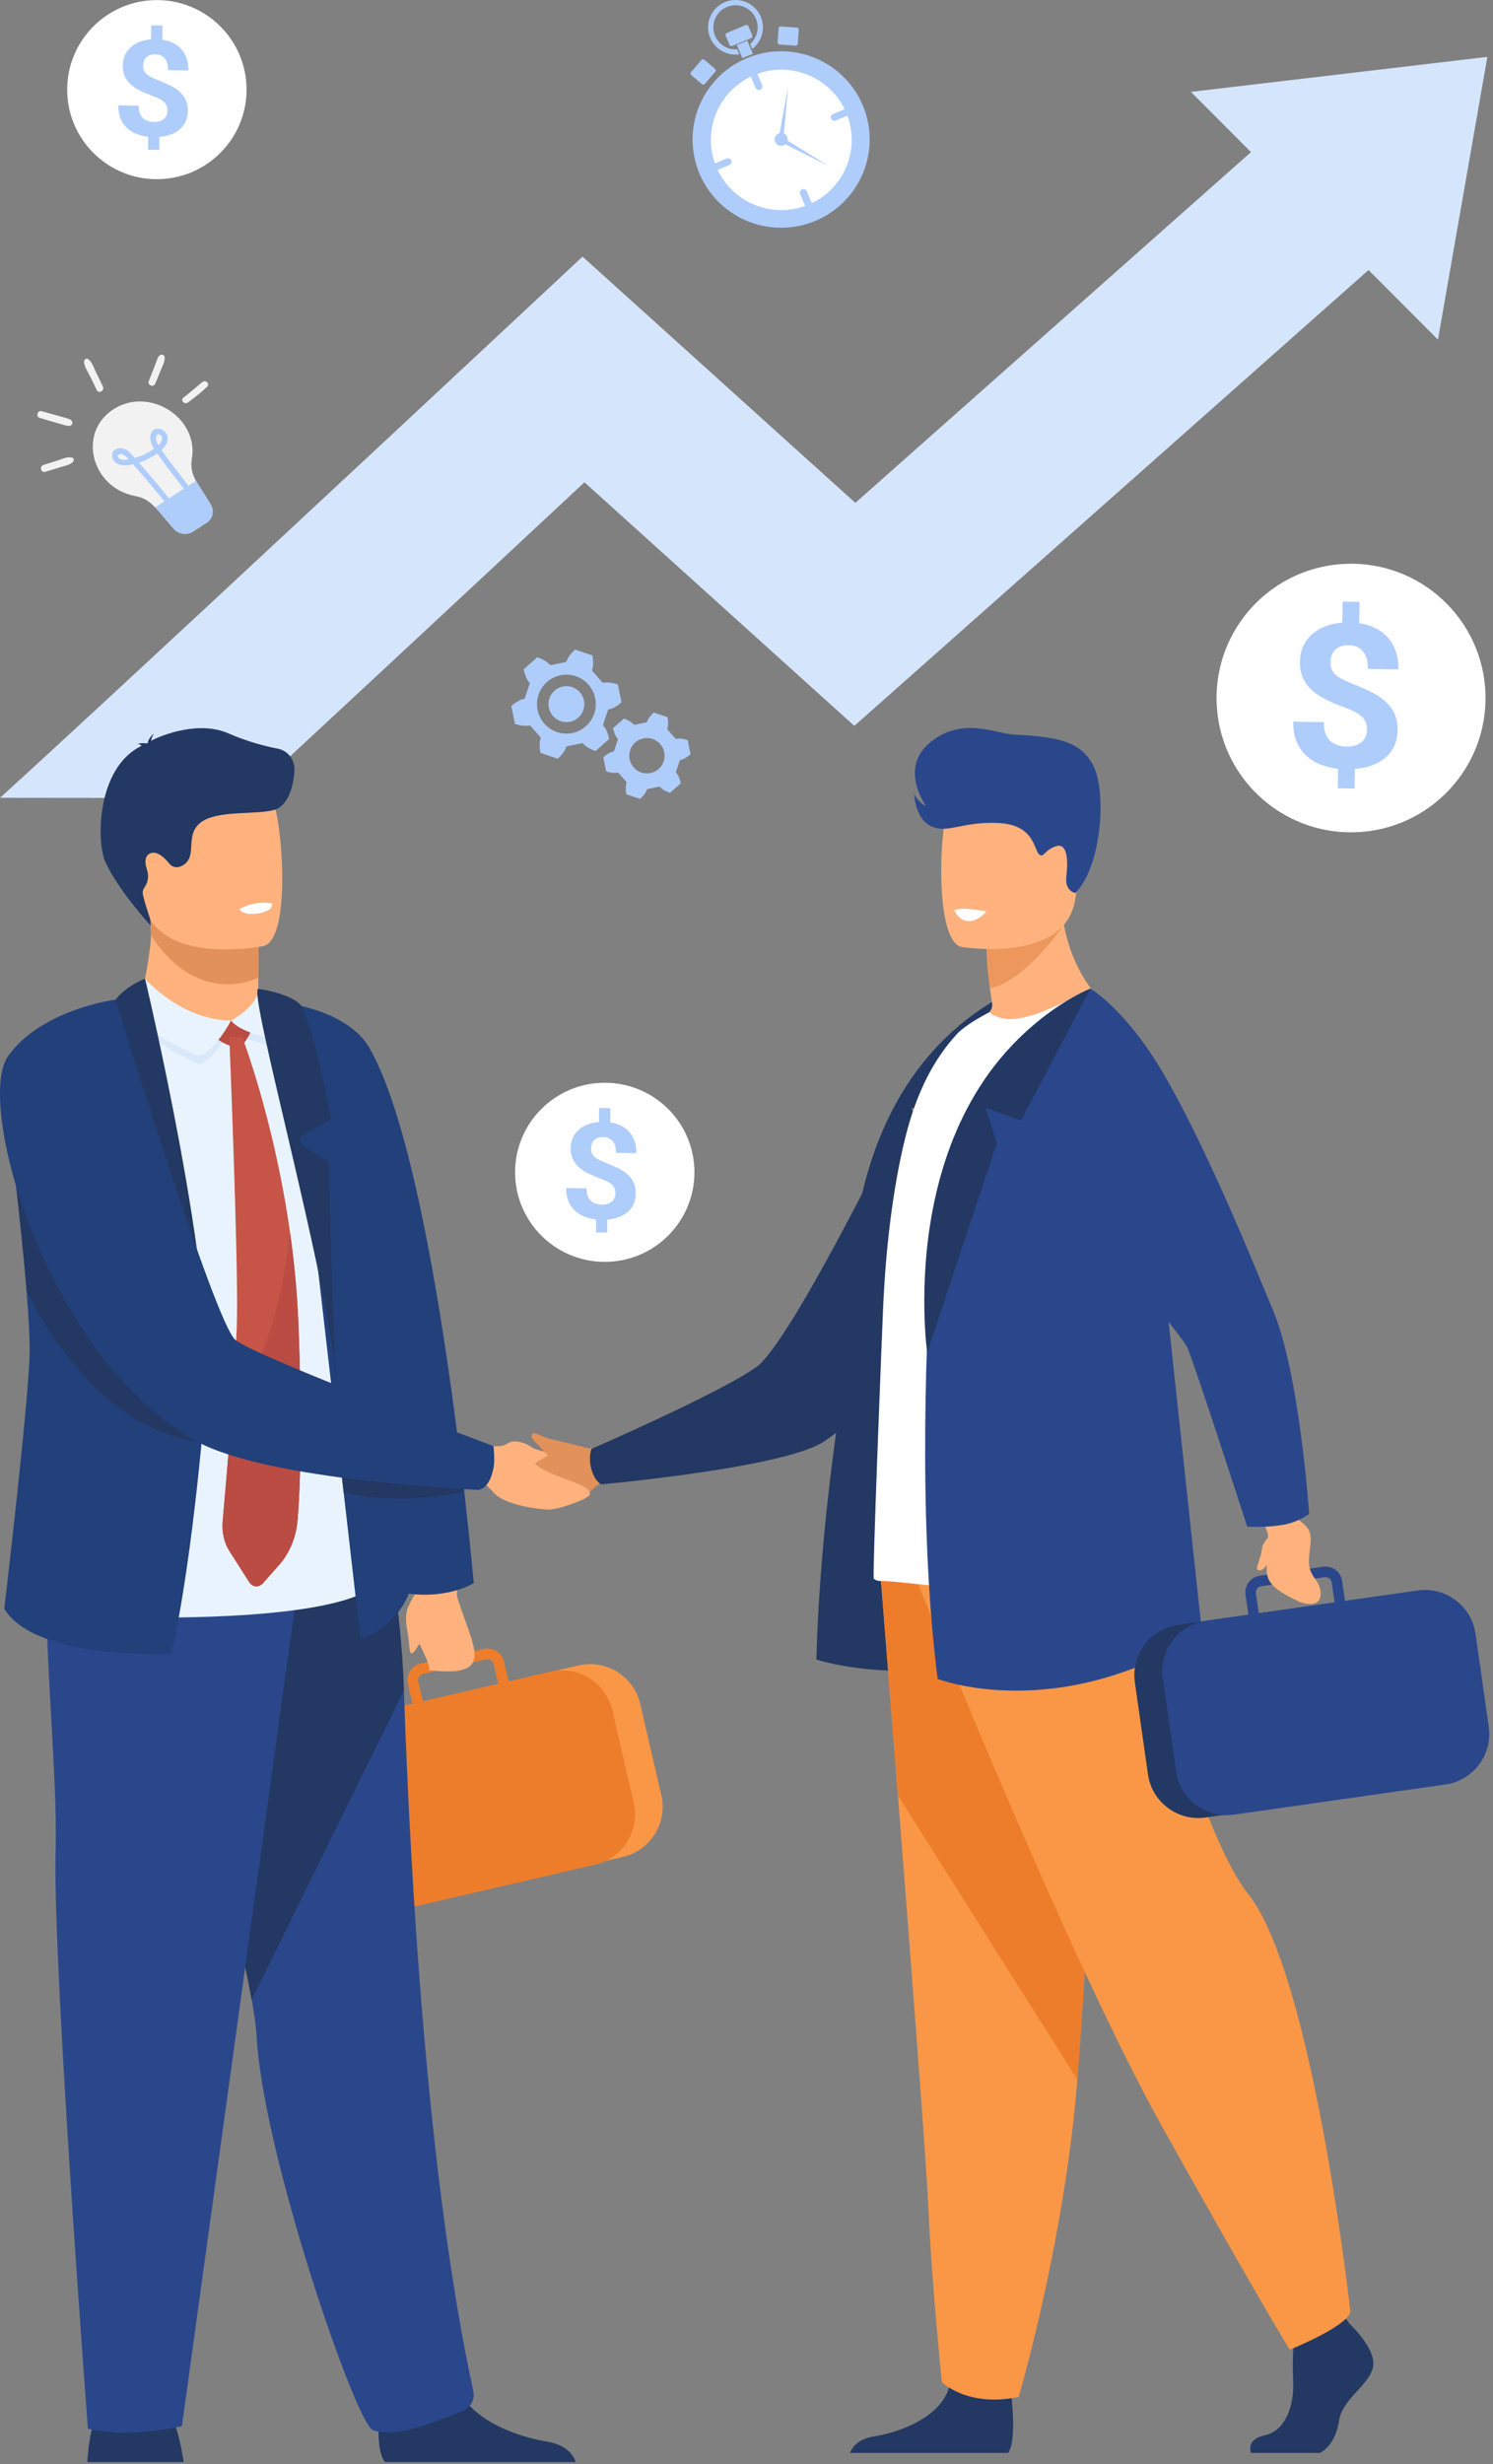 <svg width="400" height="660" viewBox="0 0 400 660" fill="none" xmlns="http://www.w3.org/2000/svg">
<rect x="0" y="0" width="400" height="660" fill="#808080" stroke="none"/>
<g clipPath="url(#clip0)">
<path d="M142.189 194.501C142.051 194.344 141.835 194.279 141.633 194.334C140.643 194.601 138.85 194.201 137.964 193.891L137 189.102C137.697 188.471 139.194 187.405 140.211 187.268C140.419 187.239 140.592 187.096 140.659 186.898L141.882 183.257C141.949 183.059 141.896 182.839 141.747 182.691C141.02 181.964 140.468 180.208 140.295 179.283L143.952 176.05C144.844 176.34 146.515 177.106 147.142 177.919C147.271 178.084 147.481 178.164 147.686 178.123L151.443 177.363C151.647 177.323 151.812 177.167 151.865 176.965C152.128 175.971 153.369 174.615 154.08 174L158.701 175.558C158.898 176.479 159.07 178.311 158.68 179.263C158.601 179.457 158.638 179.679 158.776 179.837L161.311 182.718C161.449 182.875 161.665 182.941 161.867 182.885C162.857 182.618 164.65 183.018 165.536 183.329L166.502 188.12C165.805 188.751 164.308 189.817 163.291 189.953C163.083 189.982 162.91 190.125 162.843 190.323L161.62 193.964C161.553 194.162 161.606 194.383 161.753 194.53C162.48 195.255 163.03 197.011 163.206 197.936L159.548 201.169C158.656 200.879 156.985 200.113 156.358 199.3C156.229 199.135 156.019 199.055 155.814 199.096L152.057 199.856C151.851 199.897 151.688 200.052 151.635 200.254C151.372 201.247 150.129 202.605 149.418 203.217L144.797 201.659C144.6 200.738 144.428 198.906 144.818 197.955C144.897 197.761 144.86 197.538 144.722 197.381L142.189 194.501ZM152.703 193.327C155.302 192.8 156.983 190.262 156.46 187.656C155.934 185.05 153.401 183.365 150.802 183.892C148.202 184.417 146.521 186.956 147.045 189.561C147.57 192.167 150.103 193.854 152.703 193.327ZM153.312 196.354C157.578 195.49 160.339 191.324 159.477 187.045C158.615 182.769 154.459 180.002 150.19 180.866C145.924 181.73 143.163 185.896 144.025 190.174C144.887 194.45 149.045 197.215 153.312 196.354Z" fill="#AFCDFB"/>
<path d="M173.232 211.654C173.275 211.492 173.405 211.37 173.566 211.337L176.541 210.735C176.704 210.702 176.871 210.765 176.97 210.896C177.468 211.539 178.79 212.148 179.497 212.377L182.392 209.816C182.254 209.085 181.818 207.692 181.243 207.118C181.125 207.002 181.084 206.826 181.137 206.669L182.105 203.785C182.158 203.628 182.294 203.514 182.459 203.491C183.264 203.383 184.45 202.537 185.002 202.039L184.238 198.247C183.535 198.002 182.117 197.683 181.333 197.896C181.174 197.938 181.003 197.887 180.893 197.763L178.886 195.482C178.776 195.357 178.747 195.181 178.81 195.028C179.118 194.275 178.981 192.825 178.827 192.096L175.167 190.862C174.603 191.348 173.621 192.423 173.411 193.209C173.368 193.37 173.238 193.493 173.077 193.525L170.102 194.128C169.939 194.16 169.772 194.097 169.672 193.966C169.175 193.323 167.853 192.715 167.146 192.486L164.251 195.047C164.389 195.778 164.825 197.169 165.4 197.744C165.518 197.861 165.559 198.034 165.506 198.192L164.538 201.075C164.485 201.232 164.347 201.347 164.184 201.369C163.379 201.478 162.193 202.323 161.641 202.821L162.405 206.614C163.106 206.859 164.526 207.177 165.31 206.965C165.469 206.922 165.64 206.973 165.75 207.098L167.757 209.379C167.867 209.503 167.896 209.679 167.833 209.832C167.525 210.586 167.661 212.036 167.816 212.765L171.476 213.998C172.04 213.514 173.022 212.44 173.232 211.654ZM174.257 207.079C171.696 207.598 169.202 205.938 168.684 203.371C168.167 200.804 169.823 198.304 172.384 197.785C174.945 197.267 177.439 198.927 177.957 201.494C178.472 204.059 176.816 206.56 174.257 207.079Z" fill="#AFCDFB"/>
</g>
<g clipPath="url(#clip1)">
<path d="M216.615 59.841C229.073 55.804 235.887 42.468 231.835 30.056C227.783 17.644 214.399 10.854 201.941 14.892C189.483 18.929 182.669 32.264 186.722 44.677C190.774 57.089 204.158 63.879 216.615 59.841Z" fill="#AFCDFB"/>
<path d="M209.56 60.382C222.318 60.228 232.535 49.799 232.381 37.088C232.226 24.377 221.759 14.197 209.001 14.35C196.243 14.504 186.026 24.933 186.181 37.645C186.335 50.356 196.802 60.536 209.56 60.382Z" fill="#AFCDFB"/>
<path d="M226.721 30.202C230.748 39.776 226.224 50.791 216.615 54.803C207.006 58.815 195.95 54.307 191.923 44.734C187.897 35.16 192.421 24.144 202.03 20.132C211.639 16.117 222.695 20.625 226.721 30.202Z" fill="white"/>
<path d="M216.197 53.811C207.101 57.61 196.603 53.326 192.79 44.266C188.978 35.203 193.278 24.743 202.371 20.944C211.466 17.145 221.965 21.427 225.777 30.49C229.59 39.55 225.292 50.013 216.197 53.811Z" fill="white"/>
<path d="M194.642 42.462L191.689 43.693C191.204 43.896 190.974 44.453 191.178 44.937C191.382 45.42 191.941 45.648 192.426 45.445L195.38 44.212C195.865 44.009 196.095 43.451 195.891 42.968C195.687 42.487 195.127 42.258 194.642 42.462Z" fill="#AFCDFB"/>
<path d="M214.897 50.722C214.412 50.925 214.182 51.483 214.386 51.966L215.624 54.909C215.828 55.392 216.388 55.621 216.873 55.418C217.358 55.215 217.587 54.657 217.383 54.174L216.145 51.231C215.944 50.748 215.382 50.519 214.897 50.722Z" fill="#AFCDFB"/>
<path d="M226.141 29.308L223.187 30.541C222.702 30.744 222.473 31.302 222.677 31.785C222.88 32.268 223.44 32.497 223.925 32.294L226.879 31.06C227.364 30.857 227.593 30.3 227.389 29.816C227.188 29.333 226.629 29.105 226.141 29.308Z" fill="#AFCDFB"/>
<path d="M201.695 19.335C201.21 19.538 200.98 20.096 201.184 20.579L202.422 23.522C202.626 24.005 203.186 24.234 203.671 24.031C204.156 23.828 204.385 23.27 204.181 22.787L202.943 19.844C202.742 19.361 202.18 19.135 201.695 19.335Z" fill="#AFCDFB"/>
<path d="M208.332 11.334L208.595 7.602C208.616 7.297 208.884 7.065 209.191 7.086L213.486 7.387C213.793 7.407 214.025 7.674 214.004 7.98L213.741 11.712C213.721 12.018 213.452 12.249 213.145 12.229L208.85 11.928C208.541 11.905 208.309 11.64 208.332 11.334Z" fill="#AFCDFB"/>
<path d="M191.573 18.433L188.717 16.004C188.482 15.804 188.132 15.832 187.93 16.066L185.134 19.328C184.933 19.561 184.961 19.911 185.196 20.111L188.052 22.54C188.286 22.741 188.637 22.712 188.838 22.479L191.635 19.217C191.833 18.983 191.807 18.634 191.573 18.433Z" fill="#AFCDFB"/>
<path d="M196.175 12.319C195.899 12.434 195.579 12.303 195.463 12.028L194.418 9.546C194.302 9.271 194.433 8.952 194.709 8.836L199.796 6.713C200.072 6.598 200.392 6.729 200.506 7.004L201.55 9.486C201.666 9.761 201.535 10.08 201.259 10.196L196.175 12.319Z" fill="#AFCDFB"/>
<path d="M197.511 13.213C195.032 13.401 192.599 12.015 191.586 9.602C190.319 6.59 191.743 3.123 194.766 1.861C197.789 0.599 201.269 2.018 202.536 5.03C203.549 7.441 202.84 10.142 200.965 11.774L201.532 13.121C204.112 11.147 205.149 7.615 203.833 4.49C202.267 0.769 197.957 -0.989 194.222 0.568C190.489 2.128 188.722 6.423 190.288 10.144C191.604 13.27 194.856 15.01 198.078 14.562L197.511 13.213Z" fill="#AFCDFB"/>
<path d="M199.928 15.136C200.521 14.889 201.12 14.665 201.721 14.467L200.214 10.885L197.405 12.057L198.893 15.596C199.231 15.436 199.577 15.282 199.928 15.136Z" fill="#AFCDFB"/>
<path d="M210.886 36.671C211.257 37.555 210.839 38.57 209.954 38.94C209.067 39.31 208.048 38.894 207.677 38.013C207.305 37.129 207.723 36.113 208.608 35.743C209.495 35.373 210.514 35.789 210.886 36.671Z" fill="#AFCDFB"/>
<path d="M211.133 23.17L209.89 37.414C209.859 37.773 209.542 38.038 209.181 38.007C208.819 37.977 208.554 37.66 208.585 37.301C208.592 37.244 208.481 37.874 211.133 23.17Z" fill="#AFCDFB"/>
<path d="M221.856 44.392L209.034 37.974C208.711 37.812 208.58 37.421 208.742 37.098C208.905 36.776 209.297 36.645 209.622 36.807C209.671 36.833 209.124 36.501 221.856 44.392Z" fill="#AFCDFB"/>
<path d="M209.936 37.067C210.089 37.427 209.918 37.843 209.555 37.995C209.193 38.146 208.776 37.977 208.623 37.614C208.471 37.254 208.641 36.838 209.005 36.686C209.369 36.537 209.787 36.707 209.936 37.067Z" fill="#AFCDFB"/>
</g>
<path d="M369.327 69.956L228.886 194.432L156.584 129.182C143.048 141.809 122.145 161.3 101.115 180.86C86.742 194.228 75.108 205.027 65.677 213.769L0 213.696C18.216 197.267 91.555 128.985 140.964 82.842L156.072 68.734L229.162 134.696L336.464 39.589L369.327 69.956Z" fill="#D5E5FB"/>
<path d="M319.066 24.611L385.253 90.978L398.49 15.233L319.066 24.611Z" fill="#D5E5FB"/>
<path d="M18 24.011C18 10.764 28.758 0.023 42.026 0.023C55.295 0.023 66.053 10.764 66.053 24.011C66.053 37.259 55.295 48 42.026 48C28.758 48 18 37.259 18 24.011Z" fill="white"/>
<path d="M44.872 29.715C44.88 29.226 44.814 28.79 44.682 28.416C44.55 28.041 44.325 27.698 44.016 27.389C43.707 27.081 43.301 26.795 42.807 26.531C42.313 26.266 41.709 26.006 40.994 25.751C39.764 25.302 38.652 24.831 37.651 24.342C36.65 23.853 35.794 23.294 35.088 22.664C34.378 22.034 33.831 21.303 33.447 20.466C33.063 19.63 32.878 18.639 32.896 17.494C32.909 16.503 33.099 15.595 33.465 14.785C33.831 13.975 34.343 13.266 35.009 12.667C35.675 12.068 36.464 11.588 37.382 11.218C38.299 10.852 39.327 10.623 40.465 10.535L40.518 6.783L43.539 6.827L43.482 10.632C44.563 10.786 45.542 11.09 46.42 11.535C47.293 11.98 48.039 12.552 48.643 13.248C49.252 13.948 49.715 14.767 50.032 15.714C50.355 16.661 50.504 17.718 50.487 18.885L45.026 18.806C45.048 17.405 44.748 16.349 44.135 15.648C43.522 14.944 42.693 14.582 41.647 14.569C41.078 14.56 40.589 14.631 40.178 14.785C39.768 14.935 39.424 15.146 39.159 15.419C38.89 15.692 38.692 16.009 38.559 16.384C38.427 16.758 38.361 17.159 38.352 17.59C38.348 18.022 38.405 18.414 38.524 18.766C38.643 19.119 38.859 19.445 39.164 19.748C39.468 20.052 39.874 20.338 40.381 20.607C40.889 20.876 41.515 21.158 42.269 21.448C43.482 21.924 44.589 22.404 45.586 22.897C46.579 23.39 47.434 23.954 48.14 24.593C48.85 25.227 49.397 25.962 49.781 26.799C50.165 27.636 50.35 28.618 50.332 29.754C50.319 30.78 50.125 31.701 49.755 32.516C49.384 33.33 48.868 34.026 48.202 34.612C47.536 35.198 46.742 35.664 45.811 36.017C44.88 36.365 43.848 36.585 42.71 36.673L42.657 40.161L39.653 40.117L39.702 36.647C38.657 36.528 37.651 36.285 36.681 35.92C35.71 35.554 34.85 35.039 34.104 34.365C33.359 33.696 32.764 32.855 32.327 31.842C31.886 30.829 31.678 29.622 31.701 28.222L37.161 28.301C37.148 29.129 37.254 29.825 37.479 30.384C37.704 30.943 38.008 31.393 38.396 31.732C38.78 32.071 39.221 32.309 39.72 32.45C40.214 32.59 40.721 32.665 41.237 32.674C41.828 32.683 42.349 32.617 42.798 32.472C43.248 32.326 43.628 32.119 43.932 31.855C44.236 31.591 44.47 31.274 44.625 30.908C44.783 30.547 44.867 30.151 44.872 29.715Z" fill="#AFCDFB"/>
<path d="M138 314.011C138 300.764 148.758 290.023 162.027 290.023C175.295 290.023 186.053 300.764 186.053 314.011C186.053 327.259 175.295 338 162.027 338C148.758 338 138 327.259 138 314.011Z" fill="white"/>
<path d="M164.872 319.715C164.88 319.226 164.814 318.79 164.682 318.415C164.55 318.041 164.325 317.697 164.016 317.389C163.707 317.081 163.301 316.795 162.807 316.53C162.313 316.266 161.709 316.006 160.994 315.751C159.764 315.302 158.652 314.83 157.651 314.342C156.65 313.853 155.794 313.293 155.088 312.664C154.378 312.034 153.831 311.303 153.447 310.466C153.063 309.629 152.878 308.638 152.896 307.493C152.909 306.502 153.099 305.595 153.465 304.785C153.831 303.975 154.343 303.266 155.009 302.667C155.675 302.068 156.464 301.588 157.382 301.218C158.299 300.852 159.327 300.623 160.465 300.535L160.518 296.783L163.539 296.827L163.482 300.632C164.563 300.786 165.542 301.09 166.42 301.535C167.293 301.98 168.039 302.552 168.643 303.248C169.252 303.948 169.715 304.767 170.032 305.714C170.354 306.661 170.504 307.718 170.487 308.885L165.026 308.806C165.048 307.405 164.748 306.348 164.135 305.648C163.522 304.943 162.693 304.582 161.647 304.569C161.078 304.56 160.589 304.631 160.178 304.785C159.768 304.935 159.424 305.146 159.159 305.419C158.89 305.692 158.692 306.009 158.559 306.384C158.427 306.758 158.361 307.159 158.352 307.59C158.348 308.022 158.405 308.414 158.524 308.766C158.643 309.118 158.859 309.444 159.164 309.748C159.468 310.052 159.874 310.338 160.381 310.607C160.888 310.876 161.515 311.158 162.269 311.448C163.482 311.924 164.589 312.404 165.586 312.897C166.579 313.39 167.434 313.954 168.14 314.593C168.85 315.227 169.397 315.962 169.781 316.799C170.165 317.636 170.35 318.618 170.332 319.754C170.319 320.78 170.125 321.701 169.755 322.515C169.384 323.33 168.868 324.026 168.202 324.612C167.536 325.198 166.742 325.664 165.811 326.017C164.88 326.365 163.848 326.585 162.71 326.673L162.657 330.161L159.653 330.117L159.702 326.646C158.657 326.528 157.651 326.285 156.68 325.92C155.71 325.554 154.85 325.039 154.104 324.365C153.359 323.696 152.763 322.855 152.327 321.842C151.886 320.829 151.678 319.622 151.7 318.222L157.161 318.301C157.148 319.129 157.254 319.825 157.479 320.384C157.704 320.943 158.008 321.392 158.396 321.732C158.78 322.071 159.221 322.308 159.72 322.449C160.214 322.59 160.721 322.665 161.237 322.674C161.828 322.683 162.349 322.617 162.798 322.471C163.248 322.326 163.628 322.119 163.932 321.855C164.236 321.591 164.47 321.274 164.625 320.908C164.783 320.547 164.867 320.151 164.872 319.715Z" fill="#AFCDFB"/>
<path d="M363.187 222.928C383.076 222.254 398.652 205.61 397.977 185.753C397.302 165.896 380.633 150.344 360.744 151.018C340.855 151.692 325.279 168.335 325.954 188.192C326.629 208.05 343.298 223.601 363.187 222.928Z" fill="white"/>
<path d="M366.237 195.534C366.246 194.798 366.153 194.146 365.954 193.583C365.756 193.019 365.421 192.504 364.958 192.041C364.49 191.579 363.89 191.147 363.149 190.751C362.408 190.354 361.504 189.962 360.432 189.579C358.588 188.905 356.916 188.201 355.417 187.47C353.917 186.739 352.633 185.898 351.57 184.955C350.507 184.013 349.687 182.912 349.109 181.661C348.531 180.41 348.258 178.922 348.28 177.204C348.302 175.715 348.584 174.359 349.131 173.139C349.678 171.919 350.45 170.862 351.447 169.964C352.444 169.065 353.63 168.343 355.006 167.793C356.383 167.242 357.926 166.903 359.629 166.771L359.713 161.147L364.247 161.213L364.159 166.925C365.782 167.158 367.247 167.612 368.561 168.277C369.876 168.946 370.987 169.801 371.896 170.849C372.805 171.897 373.502 173.13 373.982 174.548C374.463 175.966 374.688 177.552 374.666 179.305L366.475 179.186C366.506 177.085 366.06 175.504 365.143 174.447C364.221 173.39 362.977 172.853 361.411 172.831C360.56 172.818 359.828 172.928 359.21 173.152C358.593 173.381 358.081 173.698 357.679 174.104C357.278 174.509 356.978 174.993 356.78 175.548C356.581 176.107 356.48 176.711 356.471 177.358C356.462 178.006 356.546 178.596 356.727 179.124C356.908 179.653 357.225 180.141 357.684 180.599C358.138 181.053 358.747 181.48 359.506 181.885C360.264 182.291 361.208 182.713 362.337 183.149C364.159 183.858 365.818 184.585 367.309 185.325C368.8 186.065 370.079 186.91 371.142 187.866C372.205 188.817 373.025 189.923 373.603 191.174C374.181 192.429 374.454 193.904 374.432 195.604C374.41 197.145 374.119 198.528 373.563 199.744C373.008 200.964 372.231 202.012 371.234 202.893C370.237 203.773 369.042 204.474 367.644 204.998C366.246 205.522 364.697 205.848 362.995 205.98L362.92 211.212L358.412 211.146L358.487 205.94C356.921 205.76 355.408 205.394 353.952 204.848C352.497 204.302 351.209 203.522 350.088 202.518C348.968 201.514 348.081 200.25 347.424 198.735C346.767 197.22 346.454 195.41 346.484 193.305L354.676 193.424C354.658 194.67 354.817 195.71 355.156 196.546C355.492 197.383 355.95 198.057 356.528 198.563C357.106 199.07 357.768 199.431 358.513 199.642C359.259 199.854 360.017 199.968 360.789 199.977C361.676 199.99 362.457 199.889 363.131 199.669C363.806 199.449 364.371 199.145 364.83 198.748C365.288 198.352 365.637 197.881 365.871 197.33C366.104 196.78 366.228 196.181 366.237 195.534Z" fill="#AFCDFB"/>
<g clipPath="url(#clip2)">
<path d="M272.352 264.8L253.736 300.151L244.185 296.676L247.285 306.107L228.618 362.381C228.618 362.385 218.292 290.885 272.352 264.8Z" fill="#233862"/>
<path d="M241.292 296.057C241.292 296.057 220.702 372.016 218.72 444.499C218.72 444.499 235.798 450.454 262.623 445.741C289.587 440.998 241.292 296.057 241.292 296.057Z" fill="#233862"/>
<path d="M142.705 401.386C148.229 401.28 156.01 401.967 158.581 399.152C161.495 395.96 164.93 396.431 164.93 396.431L164.236 392.786L163.401 388.432C163.401 388.432 163.088 388.034 161.953 388.051C161.953 388.051 157.95 388.225 156.039 387.538C151.384 385.872 132.874 396.974 133.497 400.055C133.73 401.204 140.35 401.428 142.705 401.386Z" fill="#E2915A"/>
<path d="M243.613 294.569C243.613 294.569 212.336 359.215 202.658 366.153C192.979 373.092 158.475 388.098 158.475 388.098C158.475 388.098 157.573 390.247 158.407 393.396C159.28 396.673 161 397.601 161 397.601C161 397.601 209.244 393.29 220.46 386.305C231.677 379.319 256.405 351.475 256.405 351.475L243.613 294.569Z" fill="#233862"/>
<path d="M335.155 657.036H353.665C355.995 655.768 358.07 652.869 358.727 648.549C359.629 642.581 366.313 639.326 367.761 634.447C369.206 629.568 361.798 622.697 361.798 622.697L360.561 621.099L359.273 619.442L346.99 622.337C346.99 622.337 346.685 625.266 346.502 628.996C346.367 631.688 346.299 634.795 346.447 637.524C346.807 644.031 344.63 651.042 338.849 652.309C334.575 653.238 334.765 655.777 335.155 657.036Z" fill="#233862"/>
<path d="M227.729 657.035H270.061C272.098 654.547 271.348 645.375 271.039 642.378C270.976 641.776 270.933 641.424 270.933 641.424C270.933 641.424 256.477 629.852 254.49 638.711C254.431 638.991 254.355 639.262 254.274 639.529C251.771 647.816 240.55 651.584 234.074 652.631C229.864 653.314 228.305 655.505 227.729 657.035Z" fill="#233862"/>
<path d="M235.794 420.571C235.794 420.571 237.988 447.975 240.567 480.918C244.075 525.667 248.289 580.636 248.708 591.05C249.428 609.133 252.321 638.058 252.321 638.058C252.321 638.058 259.183 644.93 272.916 642.034C272.916 642.034 285.152 600.744 288.651 557.055C288.706 556.339 288.761 555.618 288.812 554.898C292.065 510.425 297.123 416.773 297.123 416.773L235.794 420.571Z" fill="#F99746"/>
<path d="M235.794 420.571C235.794 420.571 237.988 447.975 240.567 480.918L288.651 557.055C288.706 556.339 288.761 555.618 288.812 554.898C292.065 510.425 297.123 416.773 297.123 416.773L235.794 420.571Z" fill="#ED7D2B"/>
<path d="M245.82 423.826C245.82 423.826 285.385 523.077 311.397 569.721C337.413 616.364 345.541 629.382 345.541 629.382C345.541 629.382 360.447 623.418 361.802 619.348C361.802 619.348 351.852 529.3 334.431 507.351C324.587 494.949 313.023 457.724 312.481 444.706C311.939 431.689 308.957 405.926 308.957 405.926L245.82 423.826Z" fill="#F99746"/>
<path d="M255.668 279.136C271.128 284.019 297.881 270.84 297.881 270.84C297.881 270.84 283.628 260.133 284.373 237.875L272.42 247.514L264.3 254.063C264.3 254.063 264.334 257.925 265.219 264.69C265.38 265.923 265.571 267.254 265.795 268.678C265.973 269.814 265.473 270.959 264.495 271.565C258.861 275.054 255.668 279.136 255.668 279.136Z" fill="#FFB27D"/>
<path d="M234.091 422.856C234.557 423.241 235.099 423.475 235.718 423.475C241.525 423.394 258.455 426.624 272.78 425.149C284.856 423.987 295.547 420.41 307.026 415.26C308.551 414.577 312.058 412.704 311.982 410.996C311.931 409.126 311.744 406.422 311.511 403.01C310.698 391.154 309.283 370.761 310.664 347.232C310.914 342.853 311.041 338.504 311.058 334.227C311.177 302.339 304.857 274.291 292.163 264.8C292.163 264.8 283.31 269.772 277.181 271.73C271.179 273.651 268.083 273.265 264.969 271.196C264.969 271.196 258.904 274.21 256.316 277.037C250.318 283.582 245.633 292.272 242.537 304.742C239.902 315.356 237.437 330.832 236.586 350.665C236.192 359.655 233.701 422.542 234.091 422.856Z" fill="white"/>
<path d="M309.173 317.488L292.154 264.8C292.154 264.8 251.296 280.221 249.403 337.957C248.658 351.114 245.506 405.032 251.212 449.713C251.212 449.713 283.043 462.124 322.071 437.632L309.173 317.488Z" fill="#2B478B"/>
<path d="M264.296 254.063C264.296 254.063 264.33 257.925 265.215 264.69C274.212 263.147 284.42 248.591 284.42 248.591C279.837 247.268 275.826 247.031 272.416 247.514L264.296 254.063Z" fill="#ED975D"/>
<path d="M257.603 253.652C257.603 253.652 285.449 258.281 288.067 240.885C290.68 223.485 296.034 212.366 278.367 208.674C260.7 204.982 256.239 211.099 253.952 216.694C251.665 222.289 250.424 251.999 257.603 253.652Z" fill="#FFB27D"/>
<path d="M379.791 478.727L322.935 486.836C315.535 487.891 308.618 482.694 307.564 475.289L304.052 450.632C302.998 443.227 308.191 436.305 315.59 435.25L372.446 427.141C379.846 426.086 386.763 431.282 387.818 438.687L391.329 463.344C392.384 470.75 387.191 477.671 379.791 478.727Z" fill="#233862"/>
<path d="M311.545 449.547L315.099 474.488C315.789 479.316 318.958 483.211 323.13 485.055C324.511 485.67 326.006 486.056 327.561 486.174C327.565 486.174 327.565 486.174 327.569 486.174H327.573C328.539 486.251 329.53 486.225 330.534 486.081L387.288 477.985C394.714 476.925 399.928 469.978 398.869 462.547L395.319 437.602C394.256 430.172 387.318 424.958 379.889 426.013L360.345 428.803L359.587 423.483C359.239 421.024 356.952 419.312 354.495 419.659L352.352 419.965L340.467 421.66L337.514 422.084C336.328 422.249 335.274 422.877 334.549 423.839C333.825 424.805 333.52 425.992 333.694 427.175L334.452 432.494L323.13 434.105C322.681 434.169 322.245 434.258 321.817 434.36C321.813 434.364 321.808 434.364 321.808 434.364H321.804C317.433 435.436 313.981 438.594 312.384 442.596V442.6C311.528 444.74 311.202 447.114 311.545 449.547ZM357.549 429.197L337.239 432.096L336.481 426.776C336.35 425.861 336.989 425.009 337.908 424.877L343.008 424.148L352.365 422.813L354.889 422.453C355.063 422.432 355.232 422.432 355.393 422.461C356.101 422.576 356.681 423.14 356.791 423.881L357.549 429.197Z" fill="#2B478B"/>
<path d="M336.557 405.307C336.557 405.307 339.543 409.287 339.662 410.877C340.462 421.656 335.545 423.148 348.286 429.133C348.286 429.133 353.724 431.21 353.818 426.984C353.911 422.758 350.044 422.69 350.751 416.773C351.568 409.948 351.484 409.885 347.007 406.32L344.042 401.416L336.557 405.307Z" fill="#FFB27D"/>
<path d="M344.152 408.359C339.353 409.296 334.147 408.914 334.147 408.914C334.147 408.914 319.894 364.856 318.06 360.834C316.226 356.807 275.728 309.172 275.728 309.172L292.154 264.8C292.154 264.8 301.79 270.442 311.973 288.029C324.557 309.752 338.387 344.743 340.848 350.428C348.197 367.429 350.747 405.549 350.747 405.549C350.747 405.549 347.922 407.621 344.152 408.359Z" fill="#2B478B"/>
<path d="M288.084 239.206C288.084 239.206 285.225 238.727 285.686 234.789C286.148 230.852 286.139 225.701 282.941 226.664C279.739 227.622 279.583 230.186 278.265 228.69C276.952 227.194 276.927 220.886 267.405 220.445C257.883 220.005 254.012 223.324 249.585 221.374C245.159 219.424 244.922 212.718 244.922 212.718C244.922 212.718 246.18 215.113 248.082 215.876C248.082 215.876 240.694 205.762 249.246 198.832C257.798 191.897 266.52 196.437 271.471 196.738C282.378 197.399 289.422 198.052 292.984 205.224C296.555 212.392 295.081 232.306 288.084 239.206Z" fill="#2B478B"/>
<path d="M341.267 410.05C341.267 410.05 338.391 413.051 338.209 414.297C337.625 418.303 336.29 420.033 336.96 420.469C338.353 421.376 340.196 418.409 341.077 415.747C341.958 413.085 341.267 410.05 341.267 410.05Z" fill="#FFB27D"/>
<path d="M292.154 264.8L273.538 300.151L263.987 296.676L267.087 306.107L248.42 362.381C248.42 362.385 238.094 290.885 292.154 264.8Z" fill="#233862"/>
<path d="M255.668 243.776C255.668 243.776 256.752 246.645 259.463 246.722C262.174 246.798 264.266 244.161 264.266 244.161C264.266 244.161 258.383 242.801 255.668 243.776Z" fill="white"/>
<path d="M110.37 510.501L166.913 497.39C174.27 495.682 178.895 488.264 177.193 480.897L171.517 456.376C169.814 449.013 162.397 444.384 155.036 446.088L98.493 459.203C91.136 460.911 86.51 468.329 88.213 475.696L93.889 500.217C95.596 507.576 103.008 512.205 110.37 510.501Z" fill="#F99746"/>
<path d="M160.737 451.849C157.772 448.657 153.371 446.94 148.856 447.525H148.852C148.847 447.525 148.847 447.529 148.843 447.525C148.403 447.584 147.958 447.661 147.513 447.763L136.255 450.374L135.03 445.088C134.759 443.905 134.039 442.901 133.006 442.256C131.972 441.616 130.752 441.409 129.575 441.684L126.639 442.362L114.818 445.105L112.687 445.601C110.247 446.169 108.714 448.619 109.281 451.06L110.506 456.35L91.072 460.856C83.685 462.569 79.043 470.016 80.754 477.409L86.498 502.214C88.209 509.606 95.651 514.252 103.038 512.54L159.479 499.454C160.474 499.226 161.419 498.891 162.304 498.463H162.308C162.313 498.463 162.313 498.463 162.313 498.458C163.736 497.78 164.998 496.869 166.078 495.788C169.34 492.528 170.907 487.7 169.797 482.898L164.058 458.097C163.494 455.672 162.321 453.553 160.737 451.849ZM112.056 450.412C111.886 449.67 112.23 448.928 112.852 448.564C112.996 448.479 113.153 448.415 113.327 448.373L115.838 447.788L125.144 445.635L130.214 444.461C131.125 444.249 132.04 444.821 132.252 445.732L133.476 451.022L113.28 455.702L112.056 450.412Z" fill="#ED7D2B"/>
<path d="M123.658 419.935C123.658 419.935 121.951 425.996 122.535 427.925C126.508 441.01 133.374 449.573 114.911 447.364C114.911 447.364 115.673 446.605 112.141 439.951C108.066 432.27 108.134 432.16 111.789 425.907L113.051 418.769L123.658 419.935Z" fill="#FFB27D"/>
<path d="M146.886 404.353C141.312 404.014 134.518 402.556 132.044 399.606C129.236 396.261 126.436 395.363 126.436 395.363L127.292 391.709L128.317 387.347C128.317 387.347 128.651 386.962 129.795 387.021C129.795 387.021 134.166 388.008 135.788 386.754C137.411 385.499 140.38 386.262 142.206 387.479C144.531 389.022 147.67 388.776 147.589 389.53C147.589 389.53 142.981 391.798 143.413 392.179C147.632 395.927 158.746 397.419 158.022 400.348C157.734 401.505 149.262 404.497 146.886 404.353Z" fill="#FFB27D"/>
<path d="M69.212 261.845L69.195 264.876C69.195 264.876 70.021 274.358 58.351 275.744C46.682 277.135 37.113 276.948 37.431 269.632C38.481 263.965 40.366 255.174 40.443 250.486C40.472 248.743 40.354 246.895 40.028 244.806L62.638 244.352L69.296 245.441L69.212 261.845Z" fill="#FFB27D"/>
<path d="M69.296 245.446L69.212 261.845C66.81 262.965 64.099 263.647 61.062 263.647C50.672 263.647 43.954 256.021 40.443 250.486C40.472 248.743 40.354 246.895 40.028 244.806L62.638 244.352L69.296 245.446Z" fill="#E2915A"/>
<path d="M38.295 241.165C40.917 255.292 59.135 254.83 67.009 253.94C69.224 253.694 70.618 253.41 70.618 253.41C73.117 252.741 74.51 248.807 75.159 243.648C76.442 233.441 74.82 218.457 73.096 214.626C70.504 208.861 65.615 202.621 47.271 207.123C28.922 211.624 34.928 223.065 38.295 241.165Z" fill="#FFB27D"/>
<path d="M23.385 659.477H49.202C49.007 658.12 48.351 654 47.144 650.202C46.724 648.88 46.237 647.595 45.682 646.481C43.17 641.466 27.223 644.654 27.223 644.654C27.223 644.654 25.741 645.925 24.584 650.774C24.076 652.911 23.623 655.751 23.385 659.477Z" fill="#233862"/>
<path d="M101.395 651.321C101.467 654.835 101.907 658.163 103.182 659.473H154.244C153.595 657.624 151.757 654.844 146.513 653.992C140.558 653.025 131.273 650.156 125.852 644.421C123.92 642.382 122.48 639.978 121.849 637.172C119.447 626.469 101.988 640.453 101.988 640.453C101.988 640.453 101.284 646.091 101.395 651.321Z" fill="#233862"/>
<path d="M67.433 535.624C68.144 539.545 68.593 542.758 68.716 545.064C70.338 576.749 95.367 649.198 99.844 650.885C106.77 653.5 117.681 647.939 123.386 646.121C125.75 645.366 127.347 642.975 126.822 640.555C114.428 583.531 109.87 501.421 108.214 452.807C107.375 428.319 103.178 411.407 103.178 411.407C103.178 411.407 42.133 395.108 41.769 415.726C41.447 433.97 61.99 505.524 67.433 535.624Z" fill="#2B478B"/>
<path d="M67.433 535.624L108.214 452.807C107.375 428.319 103.178 411.407 103.178 411.407C103.178 411.407 42.133 395.108 41.769 415.726C41.447 433.97 61.99 505.524 67.433 535.624Z" fill="#233862"/>
<path d="M81.017 415.798L48.745 649.859C48.745 649.859 34.572 653.28 23.551 650.541C23.551 650.541 14.101 526.057 14.889 495.962C15.676 465.866 8.107 415.433 16.617 409.872C25.126 404.311 81.017 415.798 81.017 415.798Z" fill="#2B478B"/>
<path d="M73.803 216.838C68.763 218.428 58.101 216.804 53.645 220.411C49.189 224.023 53.434 229.97 48.342 232.089L48.321 232.098C47.292 232.526 46.093 232.238 45.394 231.364C43.984 229.601 42.031 227.846 40.248 228.571C38.782 229.173 38.71 231.063 39.354 232.903C39.896 234.45 39.744 236.184 38.808 237.532C38.401 238.113 38.138 238.753 38.253 239.397C38.676 241.728 39.833 244.763 40.256 246.31L40.375 247.938C40.375 247.938 31.844 238.698 28.248 230.919C25.783 225.583 25.829 205.635 37.893 199.807C37.842 199.769 37.804 199.726 37.778 199.675C37.516 199.209 36.791 199.315 36.791 199.315C37.829 198.849 39.439 199.145 39.439 199.145C39.405 199.12 39.468 199.044 39.612 198.934C39.824 197.522 41.243 196.513 41.243 196.513C40.76 197.213 40.557 197.908 40.472 198.421C43.641 196.751 53.391 193.046 61.121 196.416C66.348 198.692 71.143 199.904 74.4 200.532C77.082 201.049 78.983 203.444 78.886 206.178C78.746 210.009 77.412 215.52 73.803 216.838Z" fill="#233862"/>
<path d="M34.678 273.701L42.107 433.236C42.107 433.236 104.118 434.249 102.348 420.206C100.577 406.163 79.996 278.584 79.996 278.584" fill="#E9F3FE"/>
<path d="M55.119 373.635C55.119 373.635 51.972 416.243 45.924 442.998C45.924 442.998 9.738 444.918 1.148 430.939C1.148 430.939 7.946 373.376 7.946 361.703C7.946 357.599 7.629 352.021 7.129 345.782C6.375 336.333 5.21 325.393 4.1 315.86C2.563 302.584 1.148 292.034 1.148 292.034L30.984 267.771L55.119 373.635Z" fill="#22407A"/>
<path d="M126.923 424.051C126.923 424.051 120.171 428.281 109.54 426.861C105.668 436.36 96.54 439.586 96.54 438.725C96.54 438.62 94.49 420.787 92.072 399.775C91.835 397.673 91.589 395.545 91.343 393.4C91.322 393.218 91.297 393.031 91.28 392.849C90.873 389.331 90.466 385.77 90.055 382.227C87.141 356.917 84.346 332.654 84.346 332.654C78.001 293.78 72.63 268.089 72.63 268.089C86.167 269.501 95.304 274.324 98.946 280.644C109.752 299.384 117.575 346.261 122.158 381.349C122.166 381.438 122.179 381.527 122.192 381.616C122.98 387.674 123.674 393.379 124.267 398.516C124.306 398.839 124.344 399.156 124.378 399.47C126.059 414.174 126.923 424.051 126.923 424.051Z" fill="#22407A"/>
<path d="M64.146 243.492C64.146 243.492 64.734 245.314 69.33 244.649C69.33 244.649 73.189 244.089 72.905 242.059C72.905 242.055 69.025 240.91 64.146 243.492Z" fill="white"/>
<path d="M32.92 267.576C32.844 266.055 40.049 263.952 40.049 263.952C40.049 263.952 48.296 275.397 61.884 275.596C61.884 275.596 58.012 283.137 53.446 285.091C53.45 285.087 33.369 276.618 32.92 267.576Z" fill="#D9E9F9"/>
<path d="M61.888 275.325C61.888 275.325 69.089 271.052 69.11 266.423C69.11 266.423 73.761 265.843 75.79 268.098C75.79 268.098 77.497 276.033 75.231 280.64C75.235 280.64 64.866 279.063 61.888 275.325Z" fill="#D9E9F9"/>
<path d="M57 274.638L66.763 272.298C66.763 272.298 68.038 272.409 68.004 274.002C67.971 275.592 65.255 280.242 64.052 280.615C62.85 280.984 54.692 277.86 57 274.638Z" fill="#BA4C43"/>
<path d="M34.055 266.792C33.979 265.27 38.858 262.134 38.858 262.134C38.858 262.134 48.3 273.176 61.888 273.375C61.888 273.375 58.017 280.916 53.45 282.87C53.45 282.866 34.504 275.834 34.055 266.792Z" fill="#E9F3FE"/>
<path d="M61.888 273.371C61.888 273.371 69.169 269.509 69.195 264.876C69.195 264.876 73.591 266.813 75.62 269.068C75.62 269.068 77.501 274.079 75.235 278.686C75.235 278.686 64.866 277.105 61.888 273.371Z" fill="#E9F3FE"/>
<path d="M79.733 407.142C79.356 411.716 77.607 415.993 74.824 419.138L70.448 424.081C69.351 425.323 67.644 425.174 66.746 423.758L61.469 415.472C60.054 413.25 59.406 410.423 59.652 407.583C60.215 401.259 61.265 389.072 62.125 377.318C62.824 367.79 63.404 358.536 63.493 352.911C63.786 334.948 61.431 277.694 61.431 277.694L64.938 277.877C64.938 277.877 73.443 300.012 77.717 330.209C78.772 337.643 79.564 345.561 79.915 353.768C79.915 353.772 81.432 386.466 79.733 407.142Z" fill="#C65447"/>
<path d="M79.733 407.142C79.356 411.716 77.607 415.993 74.824 419.138L70.448 424.081C69.351 425.323 67.644 425.174 66.746 423.758L61.469 415.472C60.054 413.25 59.406 410.423 59.652 407.583C60.215 401.259 61.265 389.072 62.125 377.318C71.956 363.835 76.065 345.307 77.717 330.213C78.772 337.648 79.564 345.566 79.915 353.772C79.915 353.772 81.432 386.466 79.733 407.142Z" fill="#BA4C43"/>
<path d="M38.858 262.13C38.858 262.13 58.186 343.137 55.111 373.652C55.111 373.652 48.003 341.043 30.904 314.334C30.904 314.334 37.143 308.841 36.804 306.819C36.804 306.819 32.17 305.446 27.676 306.37C27.676 306.37 28.172 271.451 30.976 267.763C33.78 264.071 38.858 262.13 38.858 262.13Z" fill="#233862"/>
<path d="M69.195 264.876C66.297 265.109 88.349 344.035 89.984 369.332C89.984 369.332 88.048 324.189 88.238 311.176C88.238 311.176 80.212 306.925 80.212 305.433C80.212 303.941 88.776 299.905 88.776 299.905C88.776 299.905 83.355 272.103 80.394 269.043C77.429 265.978 69.195 264.876 69.195 264.876Z" fill="#233862"/>
<path d="M109.557 430.07C109.557 430.07 108.218 431.884 109.07 436.437C109.921 440.989 109.451 443.503 110.628 442.718C111.806 441.934 114.237 436.466 114.237 436.466L109.557 430.07Z" fill="#FFB27D"/>
<path d="M52.756 386.118C30.256 382.757 15.21 361.715 7.129 345.782C6.375 336.334 5.21 325.393 4.1 315.86L9.365 300.83L52.756 386.118Z" fill="#233862"/>
<path d="M124.373 399.47C119.892 400.509 106.3 403.048 92.072 399.771C91.835 397.669 91.589 395.541 91.343 393.396C91.322 393.214 91.297 393.027 91.28 392.845C91.746 391.018 92.216 389.191 92.682 387.364C100.734 390.251 118.727 396.567 124.263 398.516C124.306 398.839 124.339 399.157 124.373 399.47Z" fill="#233862"/>
<path d="M30.976 267.759C30.984 267.763 11.204 270.259 2.181 282.866C-6.841 295.472 12.538 364.127 52.756 386.114C72.105 396.689 127.931 399.072 127.931 399.072C127.931 399.072 131.002 399.381 132.218 393.197C132.641 391.043 132.218 387.364 132.218 387.364C132.218 387.364 68.669 363.521 63.083 358.93C57.496 354.34 30.976 267.759 30.976 267.759Z" fill="#22407A"/>
<path d="M156.039 387.534C156.039 387.534 149.389 385.864 147.488 385.461C145.264 384.991 143.226 383.316 142.578 384.105C141.371 385.571 146.462 388.148 148.47 392.68C149.457 394.905 151.439 396.113 155.417 394.481C157.412 393.659 159.009 389.505 156.039 387.534Z" fill="#E2915A"/>
</g>
<g clipPath="url(#clip3)">
<path d="M30.351 109.654C39.993 103.392 53.375 111.908 51.383 123.058C51.026 125.06 51.489 127.15 52.603 128.941L56.433 135.105C57.489 136.803 57.03 138.938 55.383 140.011L51.73 142.382C50.08 143.452 47.794 143.1 46.475 141.573C41.663 135.997 40.299 133.626 36.264 132.877C24.461 130.687 20.707 115.917 30.351 109.654Z" fill="#F2F2F2"/>
<path d="M35.654 124.357C35.13 124.48 34.54 124.598 33.956 124.648C30.584 124.932 29.42 122.347 30.288 120.986C30.845 120.114 32.136 119.76 33.358 120.262C34.457 120.712 35.252 121.689 36.122 122.679C37.993 122.146 39.717 121.312 41.256 120.197C39.405 117.147 40.418 114.97 42.091 114.829C43.167 114.738 44.276 115.422 44.729 116.457C44.999 117.075 45.371 118.67 43.266 120.559C46.923 125.705 52.327 132.42 52.343 132.442L51.148 133.294C51.133 133.274 45.761 126.595 42.111 121.468C40.63 122.528 38.99 123.352 37.223 123.922C42.382 129.787 46.462 134.957 46.609 135.138L45.412 135.987C45.106 135.615 41.177 130.606 35.654 124.357ZM31.548 121.885C31.374 122.34 31.878 123.548 34.507 123.06C33.308 121.701 32.781 121.29 31.548 121.885ZM42.415 119.26C43.2 118.511 43.911 117.376 43.06 116.615C41.972 115.638 41.157 117.034 42.415 119.26Z" fill="#AFCDFB"/>
<path d="M52.515 128.783C52.545 128.835 52.57 128.888 52.603 128.941L56.433 135.105C57.489 136.803 57.03 138.938 55.383 140.011L51.73 142.382C50.08 143.452 47.794 143.1 46.475 141.573C44.334 139.094 42.876 137.248 41.562 135.896L52.515 128.783Z" fill="#AFCDFB"/>
<path d="M12.152 126.384C13.526 125.957 14.9 125.527 16.275 125.1C17.351 124.766 19.095 124.517 19.705 123.475C19.857 123.216 19.786 122.792 19.49 122.656C18.346 122.141 16.88 122.882 15.759 123.239C14.387 123.673 13.015 124.11 11.643 124.545C10.468 124.917 10.967 126.753 12.152 126.384Z" fill="#F2F2F2"/>
<path d="M10.666 111.953C18.262 114.161 18.034 114.183 18.809 114.02C19.414 113.892 19.591 113.073 19.168 112.666C18.631 112.151 18.788 112.279 11.167 110.144C9.995 109.815 9.499 111.614 10.666 111.953Z" fill="#F2F2F2"/>
<path d="M27.572 103.528C26.944 102.227 26.314 100.926 25.686 99.624C25.127 98.466 24.681 96.974 23.621 96.183C23.155 95.834 22.54 96.314 22.525 96.806C22.487 98.092 23.479 99.461 24.028 100.584C24.663 101.883 25.296 103.179 25.932 104.477C26.466 105.57 28.096 104.616 27.572 103.528Z" fill="#F2F2F2"/>
<path d="M50.391 107.791C52.127 106.457 53.904 105.118 55.489 103.606C56.342 102.792 55.089 101.609 54.211 102.337C52.515 103.739 50.862 105.178 49.125 106.532C48.214 107.241 49.492 108.481 50.391 107.791Z" fill="#F2F2F2"/>
<path d="M41.532 102.88C42.063 101.674 42.559 100.456 43.04 99.23C43.481 98.112 44.27 96.784 44.096 95.573C44.005 94.93 43.139 94.857 42.739 95.216C42.238 95.668 42.276 95.912 41.243 98.572C40.777 99.773 40.286 100.963 39.833 102.169C39.469 103.139 41.106 103.837 41.532 102.88Z" fill="#F2F2F2"/>
</g>
<defs>
<clipPath id="clip0">
<rect width="48" height="40" fill="white" transform="translate(137 174)"/>
</clipPath>
<clipPath id="clip1">
<rect width="48" height="61" fill="white" transform="translate(185)"/>
</clipPath>
<clipPath id="clip2">
<rect width="399" height="464.477" fill="white" transform="translate(0 195)"/>
</clipPath>
<clipPath id="clip3">
<rect width="48" height="47" fill="white" transform="translate(10 143) rotate(-90)"/>
</clipPath>
</defs>
</svg>
